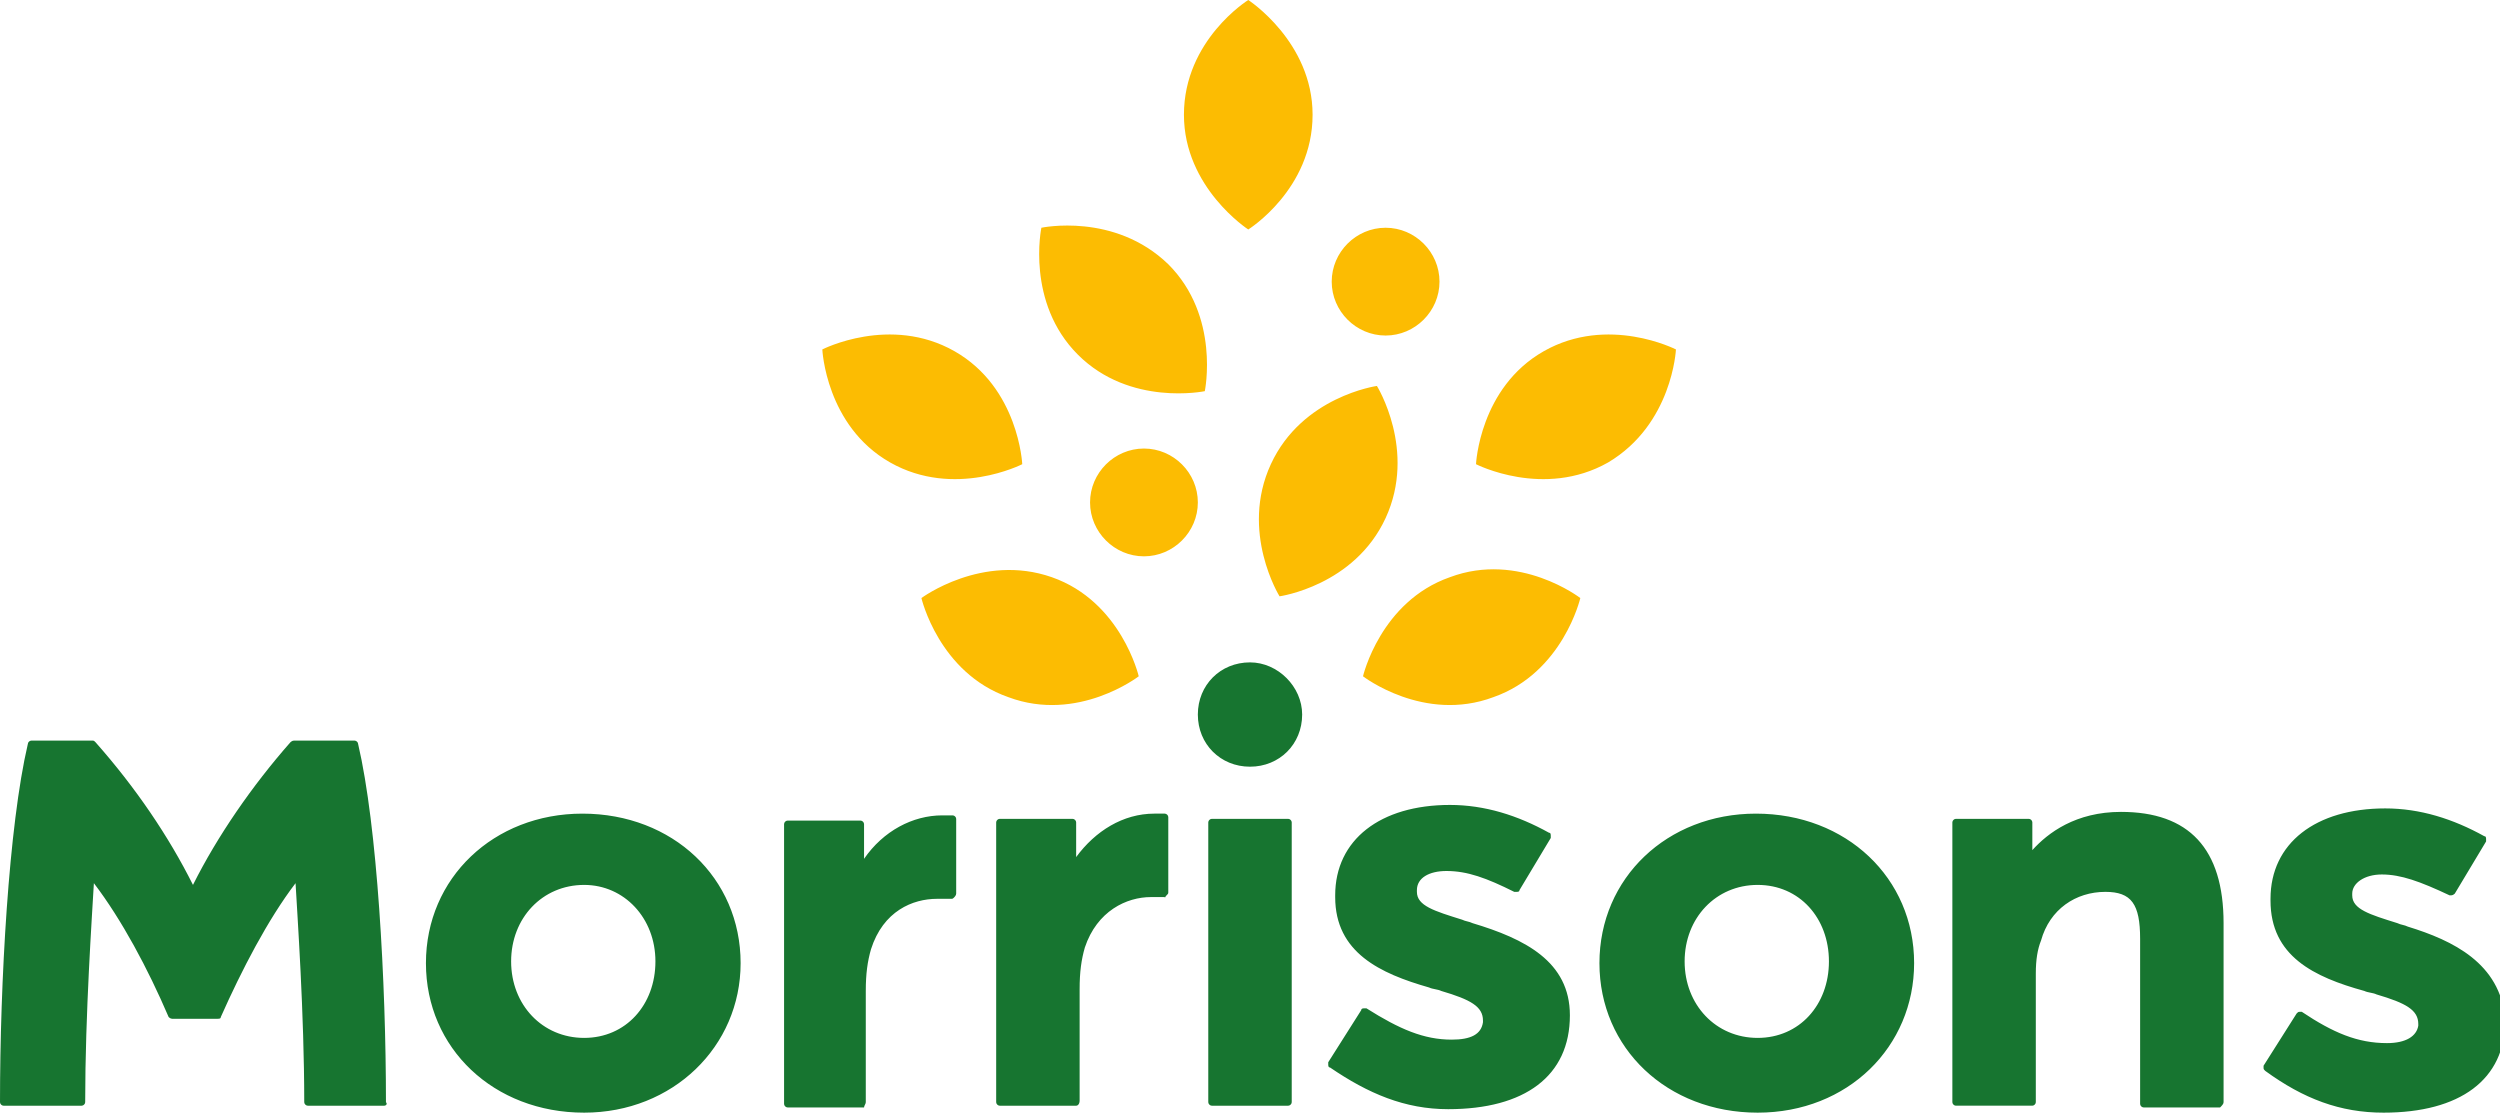 <?xml version="1.0" encoding="UTF-8"?>
<svg xmlns:x="ns_extend;" xmlns:i="ns_ai;" xmlns:graph="ns_graphs;" xmlns="http://www.w3.org/2000/svg" xmlns:xlink="http://www.w3.org/1999/xlink" version="1.1" id="Layer_1" x="0px" y="0px" viewBox="0 0 143.8 64" style="enable-background:new 0 0 143.8 64;" xml:space="preserve">
 <style type="text/css">
  .st0{fill:#177530;}
	.st1{fill:#FCBC02;}
 </style>
 <g>
  <path class="st0" d="M33.6,64c-5.2,0-9.1-3.7-9.1-8.6c0-4.9,3.9-8.6,9-8.6c5.2,0,9.1,3.7,9.1,8.6C42.6,60.2,38.7,64,33.6,64    M33.6,50.9c-2.4,0-4.2,1.9-4.2,4.4c0,2.5,1.8,4.4,4.2,4.4c2.4,0,4.1-1.9,4.1-4.4C37.7,52.8,35.9,50.9,33.6,50.9 M74.3,63.4V47.3   c0-0.1-0.1-0.2-0.2-0.2h-4.4c-0.1,0-0.2,0.1-0.2,0.2v16.1c0,0.1,0.1,0.2,0.2,0.2h4.4C74.2,63.6,74.3,63.5,74.3,63.4 M101.1,64   c-5.2,0-9.1-3.7-9.1-8.6c0-4.9,3.9-8.6,9-8.6c5.2,0,9.1,3.7,9.1,8.6C110.1,60.2,106.3,64,101.1,64 M101.1,50.9   c-2.4,0-4.2,1.9-4.2,4.4c0,2.5,1.8,4.4,4.2,4.4c2.4,0,4.1-1.9,4.1-4.4C105.2,52.8,103.5,50.9,101.1,50.9 M127.9,63.4V53.1   c0-4.3-2-6.4-5.9-6.4c-2.6,0-4.2,1.2-5.1,2.2v-1.6c0-0.1-0.1-0.2-0.2-0.2h-4.2c-0.1,0-0.2,0.1-0.2,0.2v16.1c0,0.1,0.1,0.2,0.2,0.2   h4.4c0.1,0,0.2-0.1,0.2-0.2V56c0-0.8,0.1-1.4,0.3-1.9c0.5-1.8,2-2.8,3.7-2.8c1.5,0,2,0.7,2,2.7v9.5c0,0.1,0.1,0.2,0.2,0.2h4.4   C127.8,63.6,127.9,63.5,127.9,63.4 M22.1,63.6h-4.4c-0.1,0-0.2-0.1-0.2-0.2c0-5.1-0.4-10.8-0.5-12.6c-1.6,2.1-3.1,5-4.3,7.7   c0,0.1-0.1,0.1-0.2,0.1H9.9c-0.1,0-0.2-0.1-0.2-0.1c-1.2-2.8-2.7-5.6-4.3-7.7c-0.1,1.8-0.5,7.5-0.5,12.6c0,0.1-0.1,0.2-0.2,0.2H0.2   c-0.1,0-0.2-0.1-0.2-0.2c0-6.9,0.5-15.9,1.6-20.6c0-0.1,0.1-0.2,0.2-0.2h3.5c0.1,0,0.1,0,0.2,0.1c2.3,2.6,4.2,5.4,5.6,8.2   c1.4-2.8,3.4-5.7,5.6-8.2c0,0,0.1-0.1,0.2-0.1h3.5c0.1,0,0.2,0.1,0.2,0.2c1.1,4.7,1.6,13.7,1.6,20.6C22.3,63.5,22.2,63.6,22.1,63.6    M49.8,63.4v-6.4c0-1,0.1-1.7,0.3-2.4c0.7-2.2,2.4-2.9,3.8-2.9c0.4,0,0.7,0,0.8,0c0.1,0,0.1,0,0.2-0.1c0,0,0.1-0.1,0.1-0.2v-4.3   c0-0.1-0.1-0.2-0.2-0.2c-0.1,0-0.4,0-0.6,0c-1.7,0-3.4,0.9-4.5,2.5v-2c0-0.1-0.1-0.2-0.2-0.2h-4.2c-0.1,0-0.2,0.1-0.2,0.2v16.1   c0,0.1,0.1,0.2,0.2,0.2h4.4C49.7,63.6,49.8,63.5,49.8,63.4 M61.9,63.6h-4.4c-0.1,0-0.2-0.1-0.2-0.2V47.3c0-0.1,0.1-0.2,0.2-0.2h4.2   c0.1,0,0.2,0.1,0.2,0.2v2c1.1-1.5,2.7-2.5,4.5-2.5c0.2,0,0.5,0,0.6,0c0.1,0,0.2,0.1,0.2,0.2v4.3c0,0.1,0,0.1-0.1,0.2   S67,51.7,67,51.6c-0.1,0-0.4,0-0.8,0c-1.4,0-3.1,0.8-3.8,2.9c-0.2,0.7-0.3,1.4-0.3,2.4v6.4C62.1,63.5,62,63.6,61.9,63.6 M90.3,58.4   L90.3,58.4c0,3.5-2.6,5.4-7,5.4c-2.5,0-4.6-0.9-6.8-2.4c-0.1,0-0.1-0.1-0.1-0.2c0-0.1,0-0.1,0-0.1l1.9-3c0-0.1,0.1-0.1,0.2-0.1   c0,0,0.1,0,0.1,0l0,0c1.9,1.2,3.3,1.8,4.9,1.8c1.1,0,1.7-0.3,1.8-1v-0.1c0-0.8-0.7-1.2-2.4-1.7c-0.2-0.1-0.5-0.1-0.7-0.2   c-2.8-0.8-5.4-2-5.4-5.2v-0.1c0-3.2,2.6-5.2,6.6-5.2c2,0,3.9,0.6,5.7,1.6c0.1,0,0.1,0.1,0.1,0.2c0,0,0,0.1,0,0.1l-1.8,3   c0,0.1-0.1,0.1-0.2,0.1c0,0-0.1,0-0.1,0l0,0c-1.6-0.8-2.7-1.2-3.9-1.2c-1,0-1.7,0.4-1.7,1.1v0.1c0,0.8,1,1.1,2.6,1.6   c0.2,0.1,0.4,0.1,0.6,0.2C87.7,54,90.3,55.3,90.3,58.4 M138.5,53.3c-0.2-0.1-0.4-0.1-0.6-0.2c-1.6-0.5-2.6-0.8-2.6-1.6v-0.1   c0-0.6,0.7-1.1,1.7-1.1c1.1,0,2.2,0.4,3.9,1.2l0,0c0,0,0.1,0,0.1,0c0.1,0,0.2-0.1,0.2-0.1l1.8-3c0,0,0-0.1,0-0.1   c0-0.1,0-0.2-0.1-0.2c-1.8-1-3.7-1.6-5.7-1.6c-4,0-6.6,2-6.6,5.2v0.1c0,3.2,2.5,4.4,5.4,5.2c0.2,0.1,0.5,0.1,0.7,0.2   c1.7,0.5,2.4,0.9,2.4,1.7v0.1c-0.1,0.6-0.7,1-1.8,1c-1.7,0-3.1-0.6-4.9-1.8l0,0c0,0-0.1,0-0.1,0c-0.1,0-0.1,0-0.2,0.1l-1.9,3   c0,0,0,0.1,0,0.1c0,0.1,0,0.1,0.1,0.2c2.2,1.6,4.3,2.4,6.8,2.4c4.4,0,7-1.9,7-5.3v-0.1C143.8,55.4,141.1,54.1,138.5,53.3    M74.9,41.1c0,1.7-1.3,3-3,3c-1.7,0-3-1.3-3-3c0-1.7,1.3-3,3-3C73.5,38.1,74.9,39.5,74.9,41.1">
  </path>
  <path class="st1" d="M68.9,28.9c0,1.7-1.4,3.1-3.1,3.1c-1.7,0-3.1-1.4-3.1-3.1c0-1.7,1.4-3.1,3.1-3.1   C67.5,25.8,68.9,27.2,68.9,28.9 M82.8,16.2c0,1.7-1.4,3.1-3.1,3.1c-1.7,0-3.1-1.4-3.1-3.1c0-1.7,1.4-3.1,3.1-3.1   C81.4,13.1,82.8,14.5,82.8,16.2 M75.5,6.6c0,4.3-3.7,6.6-3.7,6.6s-3.7-2.4-3.7-6.6c0-4.3,3.7-6.6,3.7-6.6S75.5,2.4,75.5,6.6    M59.9,13.1c0,0-0.9,4.3,2.1,7.3c3,3,7.3,2.1,7.3,2.1s0.9-4.3-2.1-7.3C64.1,12.2,59.9,13.1,59.9,13.1 M54.9,20.2   c3.7,2.1,3.9,6.5,3.9,6.5s-3.9,2-7.6-0.1c-3.7-2.1-3.9-6.5-3.9-6.5S51.2,18.1,54.9,20.2 M53,34.4c0,0,1,4.3,5,5.7   c4,1.5,7.5-1.2,7.5-1.2s-1-4.3-5-5.7C56.5,31.8,53,34.4,53,34.4 M79.7,29.8c-1.8,3.9-6.1,4.5-6.1,4.5s-2.3-3.7-0.5-7.6   c1.8-3.9,6.1-4.5,6.1-4.5S81.5,25.9,79.7,29.8 M96.4,20.1c0,0-3.9-2-7.6,0.1c-3.7,2.1-3.9,6.5-3.9,6.5s3.9,2,7.6-0.1   C96.2,24.4,96.4,20.1,96.4,20.1 M85.9,40.1c-4,1.5-7.5-1.2-7.5-1.2c0,0,1-4.3,5-5.7c4-1.5,7.5,1.2,7.5,1.2S89.9,38.7,85.9,40.1">
  </path>
 </g>
</svg>
